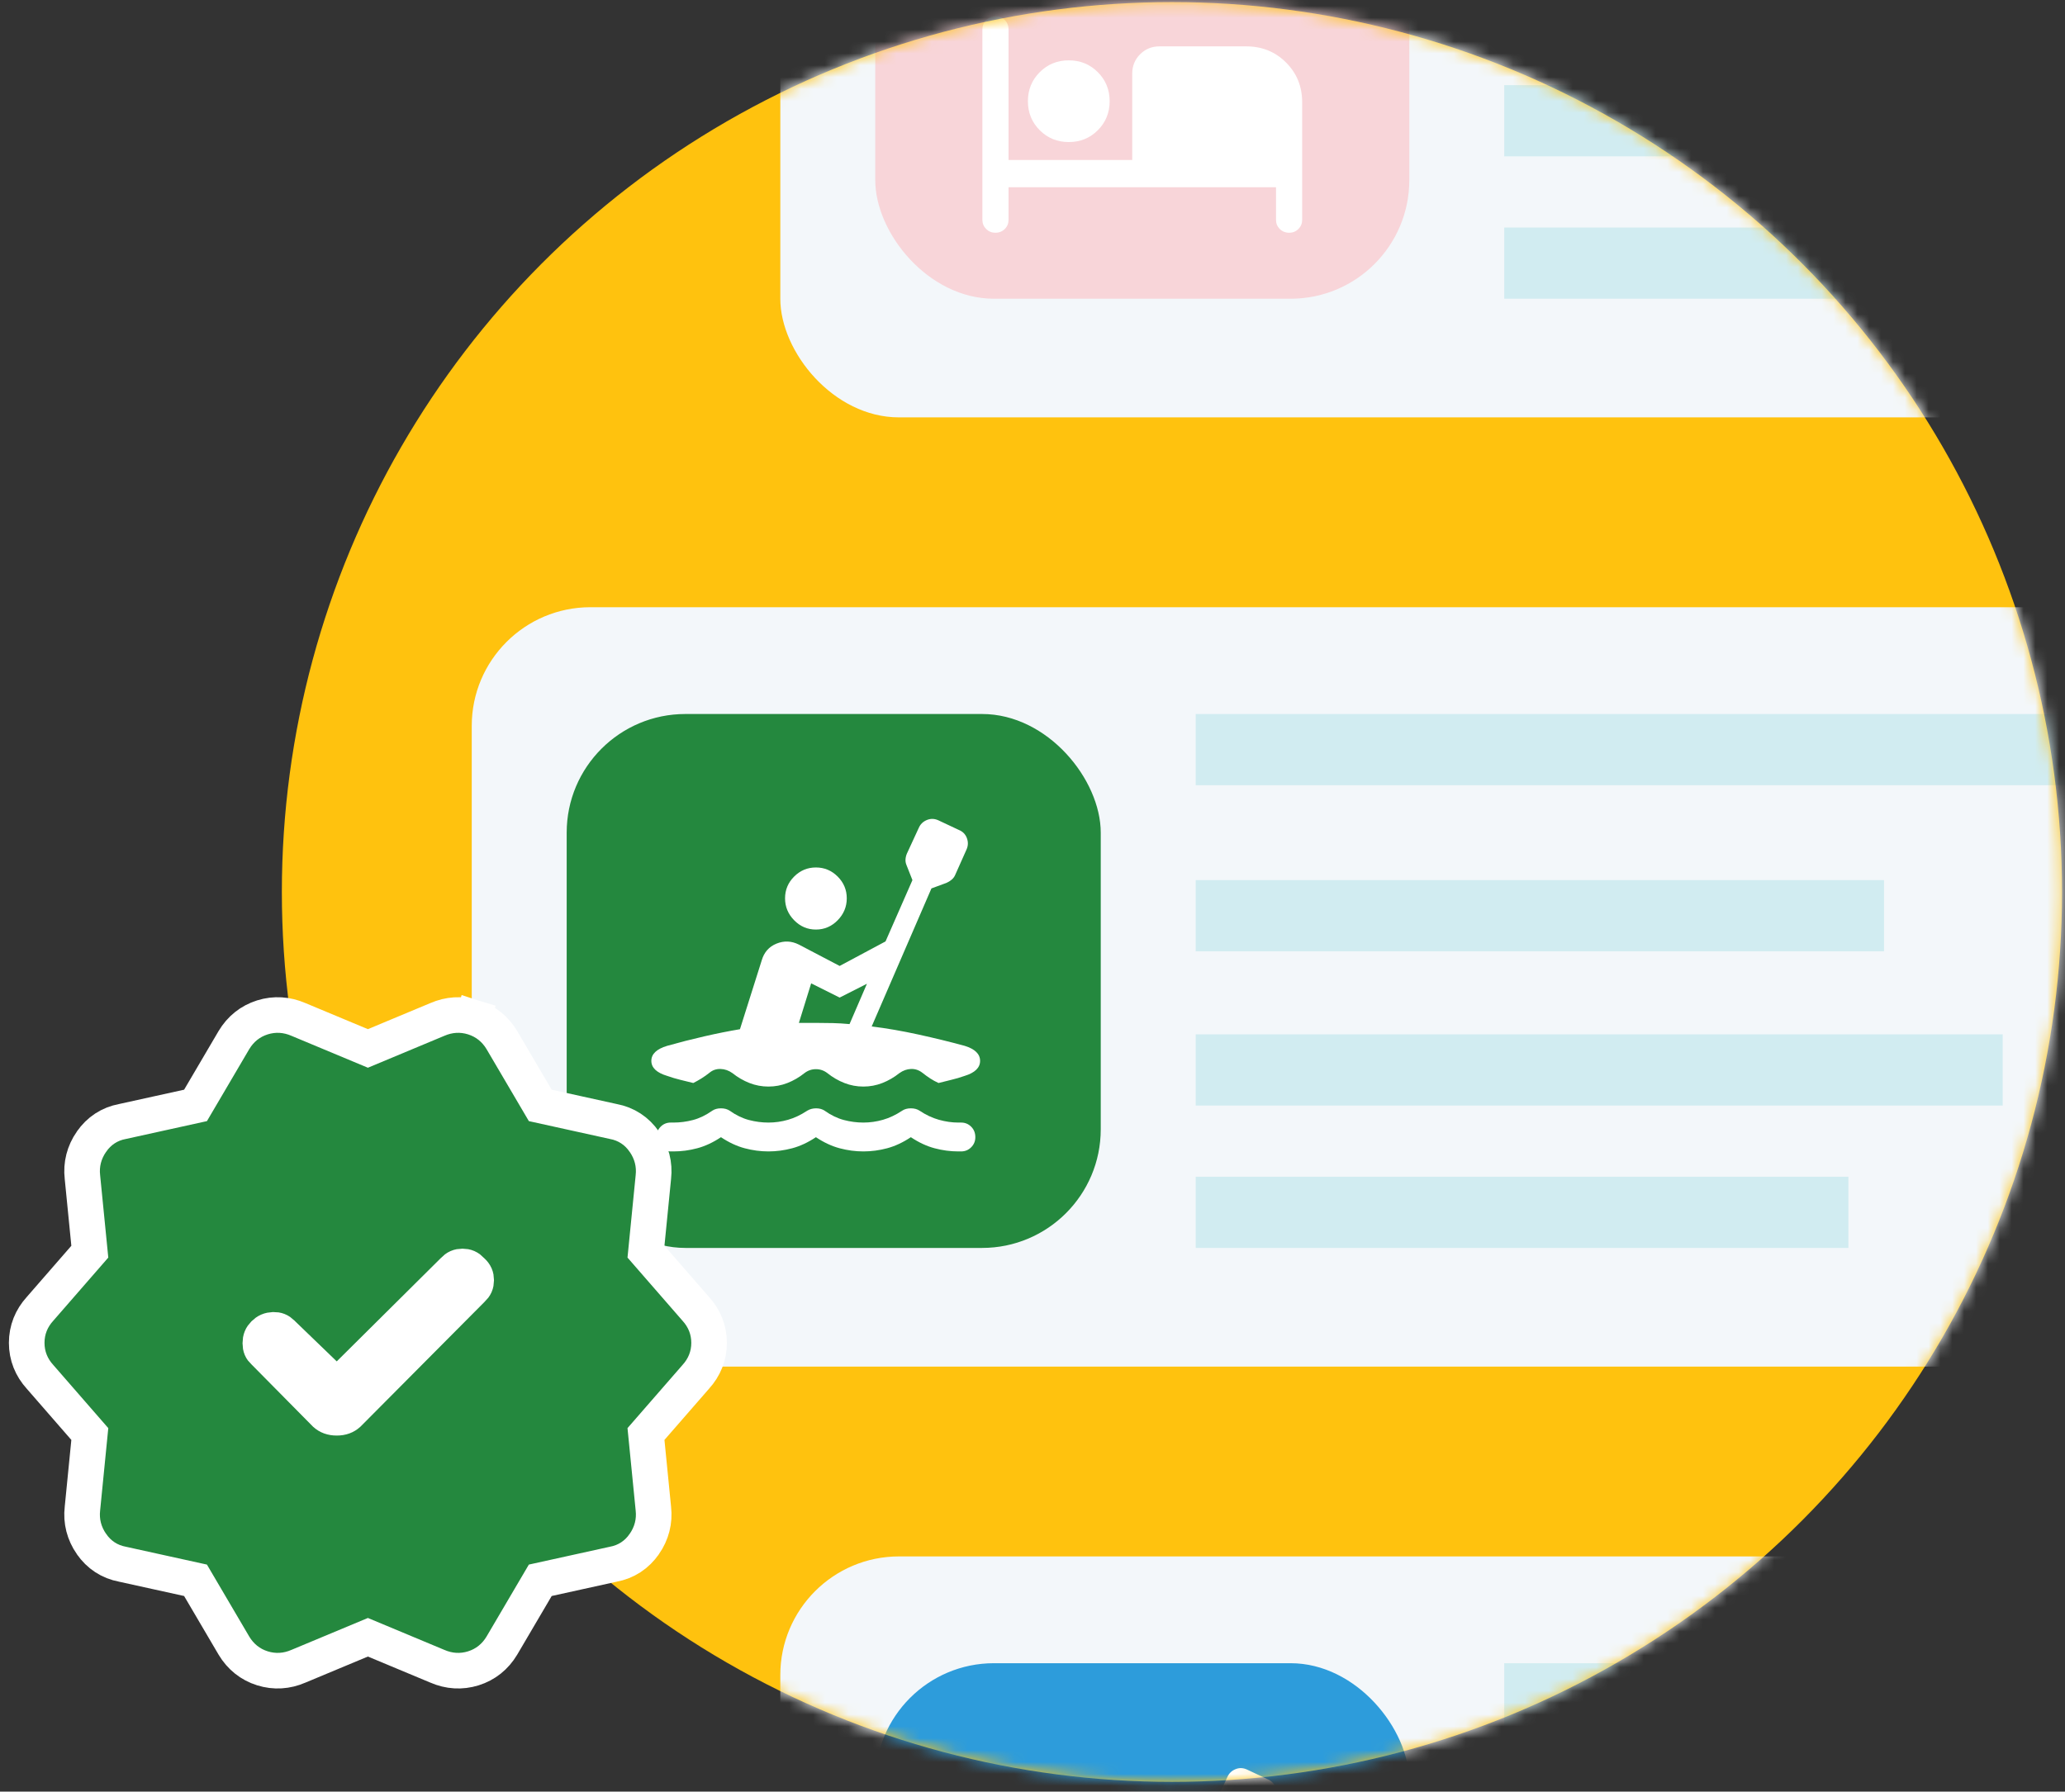 <svg width="174" height="151" viewBox="0 0 174 151" fill="none" xmlns="http://www.w3.org/2000/svg">
<rect x="0" y="0" width="174" height="151" fill="#333333" stroke="none"/>
<circle cx="98.75" cy="75.177" r="75" fill="#FFC20E"/>
<mask id="mask0_1265_2086" style="mask-type:alpha" maskUnits="userSpaceOnUse" x="23" y="0" width="151" height="151">
<circle cx="98.75" cy="75.177" r="75" fill="#2D9CDB"/>
</mask>
<g mask="url(#mask0_1265_2086)">
<rect x="39.75" y="51.177" width="150" height="64" rx="10" fill="#F3F7FA"/>
<rect x="100.75" y="60.177" width="76" height="6" fill="#D1ECF1"/>
<rect x="100.75" y="74.177" width="58" height="6" fill="#D1ECF1"/>
<rect x="100.75" y="87.177" width="68" height="6" fill="#D1ECF1"/>
<rect x="100.75" y="99.177" width="55" height="6" fill="#D1ECF1"/>
<rect x="47.75" y="60.177" width="45" height="45" rx="10" fill="#24883E"/>
<path d="M56.75 97.043H56.516C56.183 97.043 55.9 96.927 55.667 96.694C55.433 96.46 55.316 96.177 55.316 95.844C55.316 95.488 55.433 95.194 55.667 94.96C55.9 94.727 56.183 94.611 56.516 94.611H56.75C57.306 94.611 57.855 94.538 58.4 94.394C58.944 94.249 59.483 93.988 60.016 93.611C60.216 93.477 60.461 93.411 60.75 93.411C61.039 93.411 61.283 93.477 61.483 93.611C62.017 93.988 62.556 94.249 63.1 94.394C63.644 94.538 64.194 94.611 64.75 94.611C65.306 94.611 65.856 94.533 66.4 94.377C66.944 94.221 67.483 93.966 68.016 93.611C68.239 93.477 68.489 93.411 68.767 93.411C69.045 93.411 69.284 93.477 69.484 93.611C70.017 93.988 70.556 94.249 71.1 94.394C71.644 94.538 72.194 94.611 72.75 94.611C73.306 94.611 73.856 94.533 74.4 94.377C74.944 94.221 75.483 93.966 76.016 93.611C76.216 93.477 76.461 93.411 76.75 93.411C77.039 93.411 77.284 93.477 77.484 93.611C78.017 93.966 78.561 94.221 79.116 94.377C79.672 94.533 80.217 94.611 80.75 94.611H80.984C81.317 94.611 81.6 94.727 81.833 94.96C82.067 95.194 82.183 95.488 82.183 95.844C82.183 96.177 82.067 96.46 81.833 96.694C81.6 96.927 81.317 97.043 80.984 97.043H80.75C80.083 97.043 79.417 96.955 78.75 96.777C78.083 96.6 77.417 96.288 76.75 95.844C76.083 96.288 75.417 96.6 74.75 96.777C74.083 96.955 73.417 97.043 72.75 97.043C72.083 97.043 71.417 96.955 70.75 96.777C70.083 96.6 69.417 96.288 68.75 95.844C68.083 96.288 67.417 96.6 66.75 96.777C66.083 96.955 65.417 97.043 64.75 97.043C64.083 97.043 63.417 96.955 62.75 96.777C62.083 96.6 61.417 96.288 60.75 95.844C60.083 96.288 59.417 96.6 58.75 96.777C58.083 96.955 57.417 97.043 56.75 97.043ZM68.75 78.344C68.039 78.344 67.428 78.082 66.916 77.56C66.405 77.038 66.15 76.422 66.15 75.711C66.15 74.999 66.405 74.388 66.916 73.877C67.428 73.366 68.039 73.111 68.75 73.111C69.461 73.111 70.072 73.366 70.584 73.877C71.094 74.388 71.35 74.999 71.35 75.711C71.35 76.422 71.094 77.038 70.584 77.56C70.072 78.082 69.461 78.344 68.75 78.344ZM64.75 91.577C64.194 91.577 63.661 91.477 63.15 91.277C62.639 91.077 62.161 90.799 61.716 90.444C61.405 90.222 61.072 90.105 60.716 90.094C60.361 90.083 60.05 90.188 59.783 90.411C59.561 90.588 59.333 90.749 59.1 90.894C58.867 91.038 58.639 91.166 58.416 91.277C58.061 91.188 57.7 91.099 57.333 91.011C56.967 90.922 56.594 90.811 56.216 90.677C55.328 90.41 54.883 89.988 54.883 89.411C54.883 88.833 55.328 88.41 56.216 88.144C57.239 87.855 58.283 87.588 59.35 87.344C60.417 87.099 61.417 86.899 62.35 86.743L64.183 80.944C64.383 80.255 64.8 79.783 65.433 79.528C66.067 79.272 66.695 79.299 67.316 79.611L70.75 81.411L74.616 79.344L76.883 74.177L76.383 72.911C76.317 72.755 76.289 72.594 76.3 72.427C76.311 72.26 76.35 72.099 76.416 71.944L77.416 69.777C77.55 69.466 77.778 69.244 78.1 69.111C78.422 68.977 78.75 68.988 79.084 69.144L80.784 69.944C81.117 70.077 81.345 70.305 81.467 70.627C81.589 70.95 81.583 71.266 81.45 71.577L80.484 73.743C80.417 73.899 80.317 74.033 80.183 74.144C80.05 74.255 79.906 74.344 79.75 74.411L78.484 74.877L73.45 86.511C74.717 86.666 76.033 86.894 77.4 87.194C78.766 87.494 80.061 87.81 81.284 88.144C82.15 88.41 82.584 88.833 82.584 89.411C82.584 89.988 82.15 90.41 81.284 90.677C80.905 90.811 80.528 90.922 80.15 91.011C79.772 91.099 79.417 91.188 79.084 91.277C78.839 91.166 78.605 91.038 78.383 90.894C78.161 90.749 77.939 90.588 77.716 90.411C77.428 90.188 77.111 90.083 76.767 90.094C76.422 90.105 76.094 90.222 75.784 90.444C75.339 90.799 74.861 91.077 74.35 91.277C73.839 91.477 73.306 91.577 72.75 91.577C72.194 91.577 71.661 91.477 71.15 91.277C70.639 91.077 70.161 90.799 69.716 90.444C69.428 90.222 69.106 90.111 68.75 90.111C68.394 90.111 68.072 90.222 67.784 90.444C67.339 90.799 66.861 91.077 66.35 91.277C65.839 91.477 65.306 91.577 64.75 91.577ZM71.584 86.311L73.05 82.911L70.75 84.077L68.35 82.877L67.316 86.211C67.605 86.211 67.856 86.211 68.067 86.211C68.278 86.211 68.528 86.211 68.816 86.211C69.283 86.211 69.739 86.216 70.183 86.227C70.628 86.238 71.094 86.266 71.584 86.311Z" fill="white"/>
<rect x="65.75" y="-28.823" width="150" height="64" rx="10" fill="#F3F7FA"/>
<rect x="126.75" y="7.177" width="68" height="6" fill="#D1ECF1"/>
<rect x="126.75" y="19.177" width="55" height="6" fill="#D1ECF1"/>
<rect x="73.75" y="-19.823" width="45" height="45" rx="10" fill="#F8D5D9"/>
<path d="M83.865 19.616C83.563 19.616 83.306 19.51 83.094 19.299C82.883 19.087 82.777 18.83 82.777 18.528V2.487C82.777 2.165 82.883 1.899 83.094 1.687C83.306 1.476 83.563 1.37 83.865 1.37C84.187 1.37 84.454 1.476 84.665 1.687C84.876 1.899 84.982 2.165 84.982 2.487V13.483H95.404V6.203C95.404 5.559 95.626 5.015 96.069 4.572C96.512 4.129 97.056 3.908 97.7 3.908H105.01C106.339 3.908 107.457 4.361 108.363 5.267C109.27 6.173 109.723 7.291 109.723 8.62V18.528C109.723 18.83 109.617 19.087 109.406 19.299C109.194 19.51 108.937 19.616 108.635 19.616C108.313 19.616 108.046 19.51 107.835 19.299C107.624 19.087 107.518 18.83 107.518 18.528V15.78H84.982V18.528C84.982 18.83 84.876 19.087 84.665 19.299C84.454 19.51 84.187 19.616 83.865 19.616ZM90.057 11.973C89.09 11.973 88.275 11.641 87.61 10.976C86.946 10.312 86.613 9.496 86.613 8.529C86.613 7.563 86.946 6.747 87.61 6.083C88.275 5.418 89.09 5.086 90.057 5.086C91.024 5.086 91.839 5.418 92.504 6.083C93.168 6.747 93.501 7.563 93.501 8.529C93.501 9.496 93.168 10.312 92.504 10.976C91.839 11.641 91.024 11.973 90.057 11.973Z" fill="white"/>
<rect x="65.75" y="131.177" width="150" height="64" rx="10" fill="#F3F7FA"/>
<rect x="126.75" y="140.177" width="76" height="6" fill="#D1ECF1"/>
<rect x="73.75" y="140.177" width="45" height="45" rx="10" fill="#2D9CDB"/>
<path d="M82.75 177.044H82.516C82.183 177.044 81.9 176.927 81.667 176.694C81.433 176.46 81.316 176.177 81.316 175.844C81.316 175.488 81.433 175.194 81.667 174.96C81.9 174.727 82.183 174.611 82.516 174.611H82.75C83.306 174.611 83.856 174.538 84.4 174.394C84.944 174.249 85.483 173.988 86.016 173.611C86.216 173.477 86.461 173.411 86.75 173.411C87.039 173.411 87.284 173.477 87.484 173.611C88.017 173.988 88.556 174.249 89.1 174.394C89.644 174.538 90.194 174.611 90.75 174.611C91.306 174.611 91.856 174.533 92.4 174.377C92.944 174.221 93.483 173.966 94.016 173.611C94.239 173.477 94.489 173.411 94.767 173.411C95.045 173.411 95.284 173.477 95.484 173.611C96.017 173.988 96.556 174.249 97.1 174.394C97.644 174.538 98.194 174.611 98.75 174.611C99.306 174.611 99.856 174.533 100.4 174.377C100.944 174.221 101.483 173.966 102.016 173.611C102.216 173.477 102.461 173.411 102.75 173.411C103.039 173.411 103.284 173.477 103.484 173.611C104.017 173.966 104.561 174.221 105.116 174.377C105.672 174.533 106.217 174.611 106.75 174.611H106.984C107.317 174.611 107.6 174.727 107.833 174.96C108.067 175.194 108.184 175.488 108.184 175.844C108.184 176.177 108.067 176.46 107.833 176.694C107.6 176.927 107.317 177.044 106.984 177.044H106.75C106.083 177.044 105.417 176.955 104.75 176.777C104.083 176.6 103.417 176.288 102.75 175.844C102.083 176.288 101.417 176.6 100.75 176.777C100.083 176.955 99.417 177.044 98.75 177.044C98.083 177.044 97.417 176.955 96.75 176.777C96.083 176.6 95.417 176.288 94.75 175.844C94.083 176.288 93.417 176.6 92.75 176.777C92.083 176.955 91.417 177.044 90.75 177.044C90.083 177.044 89.417 176.955 88.75 176.777C88.083 176.6 87.417 176.288 86.75 175.844C86.083 176.288 85.417 176.6 84.75 176.777C84.083 176.955 83.417 177.044 82.75 177.044ZM94.75 158.344C94.039 158.344 93.428 158.082 92.916 157.56C92.405 157.038 92.15 156.422 92.15 155.711C92.15 154.999 92.405 154.388 92.916 153.877C93.428 153.366 94.039 153.111 94.75 153.111C95.461 153.111 96.072 153.366 96.584 153.877C97.094 154.388 97.35 154.999 97.35 155.711C97.35 156.422 97.094 157.038 96.584 157.56C96.072 158.082 95.461 158.344 94.75 158.344ZM90.75 171.577C90.194 171.577 89.661 171.477 89.15 171.277C88.639 171.077 88.161 170.799 87.716 170.444C87.405 170.222 87.072 170.105 86.716 170.094C86.361 170.083 86.05 170.188 85.784 170.411C85.561 170.588 85.333 170.749 85.1 170.894C84.867 171.038 84.639 171.166 84.416 171.277C84.061 171.188 83.7 171.099 83.333 171.011C82.967 170.922 82.594 170.81 82.216 170.677C81.328 170.41 80.883 169.988 80.883 169.411C80.883 168.833 81.328 168.41 82.216 168.144C83.239 167.855 84.283 167.588 85.35 167.344C86.417 167.099 87.417 166.899 88.35 166.744L90.183 160.944C90.383 160.255 90.8 159.783 91.433 159.528C92.067 159.272 92.695 159.299 93.316 159.611L96.75 161.411L100.616 159.344L102.884 154.177L102.384 152.911C102.317 152.755 102.289 152.594 102.3 152.427C102.311 152.26 102.35 152.099 102.416 151.944L103.416 149.777C103.55 149.466 103.778 149.244 104.1 149.111C104.422 148.977 104.75 148.988 105.084 149.144L106.784 149.944C107.117 150.077 107.345 150.305 107.467 150.628C107.589 150.95 107.583 151.266 107.45 151.577L106.484 153.744C106.417 153.899 106.317 154.033 106.184 154.144C106.05 154.255 105.906 154.344 105.75 154.411L104.484 154.877L99.45 166.511C100.717 166.666 102.033 166.894 103.4 167.194C104.766 167.494 106.061 167.81 107.284 168.144C108.15 168.41 108.584 168.833 108.584 169.411C108.584 169.988 108.15 170.41 107.284 170.677C106.905 170.81 106.528 170.922 106.15 171.011C105.772 171.099 105.417 171.188 105.084 171.277C104.839 171.166 104.605 171.038 104.384 170.894C104.161 170.749 103.939 170.588 103.716 170.411C103.428 170.188 103.111 170.083 102.767 170.094C102.422 170.105 102.094 170.222 101.784 170.444C101.339 170.799 100.861 171.077 100.35 171.277C99.839 171.477 99.306 171.577 98.75 171.577C98.194 171.577 97.661 171.477 97.15 171.277C96.639 171.077 96.161 170.799 95.716 170.444C95.428 170.222 95.106 170.111 94.75 170.111C94.394 170.111 94.072 170.222 93.784 170.444C93.339 170.799 92.861 171.077 92.35 171.277C91.839 171.477 91.306 171.577 90.75 171.577ZM97.584 166.311L99.05 162.911L96.75 164.077L94.35 162.877L93.316 166.211C93.605 166.211 93.856 166.211 94.067 166.211C94.278 166.211 94.528 166.211 94.816 166.211C95.283 166.211 95.739 166.216 96.183 166.227C96.628 166.238 97.094 166.266 97.584 166.311Z" fill="white"/>
</g>
<mask id="mask1_1265_2086" style="mask-type:alpha" maskUnits="userSpaceOnUse" x="-2" y="80" width="66" height="67">
<rect x="-0.5" y="81.677" width="63" height="63" fill="#D9D9D9" stroke="white" stroke-width="3"/>
</mask>
<g mask="url(#mask1_1265_2086)">
<path d="M7.702 130.123L7.703 130.124C8.336 131.041 9.233 131.633 10.33 131.836L16.475 133.189L19.706 138.687L19.706 138.687L19.713 138.699C20.268 139.624 21.081 140.286 22.115 140.609C23.137 140.928 24.172 140.857 25.151 140.432L31 137.99L36.848 140.432C37.827 140.857 38.862 140.928 39.884 140.609C40.919 140.286 41.73 139.624 42.286 138.699L42.286 138.699L42.293 138.687L45.524 133.189L51.669 131.836C52.766 131.633 53.663 131.041 54.296 130.124L54.297 130.123C54.911 129.232 55.176 128.218 55.053 127.142L54.431 120.861L58.618 116.052C59.352 115.249 59.749 114.271 59.749 113.177C59.749 112.083 59.352 111.105 58.618 110.302L54.431 105.493L55.053 99.213C55.176 98.136 54.911 97.122 54.297 96.231L54.296 96.23C53.663 95.313 52.766 94.721 51.669 94.519L45.524 93.165L42.293 87.667L42.293 87.667L42.286 87.655C41.73 86.73 40.919 86.069 39.884 85.745L39.437 87.177L39.884 85.745C38.862 85.426 37.828 85.497 36.849 85.922L31 88.364L25.151 85.922C24.172 85.497 23.137 85.426 22.115 85.745C21.081 86.069 20.268 86.73 19.713 87.655L19.713 87.655L19.706 87.667L16.475 93.165L10.33 94.519C9.233 94.721 8.336 95.313 7.703 96.23L7.702 96.231C7.088 97.122 6.822 98.136 6.946 99.212L7.568 105.493L3.381 110.302C2.647 111.105 2.25 112.083 2.25 113.177C2.25 114.271 2.647 115.249 3.381 116.052L7.568 120.861L6.946 127.142C6.822 128.218 7.088 129.232 7.702 130.123ZM39.771 108.659L39.748 108.682L29.337 119.155C29.098 119.368 28.808 119.49 28.375 119.49C27.942 119.49 27.652 119.369 27.413 119.157L22.254 113.935L22.228 113.909L22.201 113.884C22.036 113.733 21.937 113.553 21.937 113.207C21.937 112.863 22.038 112.635 22.248 112.425C22.476 112.196 22.717 112.092 23.043 112.081C23.34 112.073 23.544 112.155 23.751 112.363L23.761 112.372L23.77 112.382L27.333 115.819L28.39 116.838L29.431 115.804L38.181 107.117L38.205 107.094L38.227 107.07C38.446 106.832 38.663 106.74 38.969 106.74C39.273 106.74 39.49 106.831 39.71 107.07L39.751 107.114L39.795 107.154C40.033 107.374 40.124 107.591 40.124 107.895C40.124 108.201 40.032 108.418 39.795 108.637L39.771 108.659Z" fill="#24883E" stroke="white" stroke-width="3"/>
</g>
</svg>

